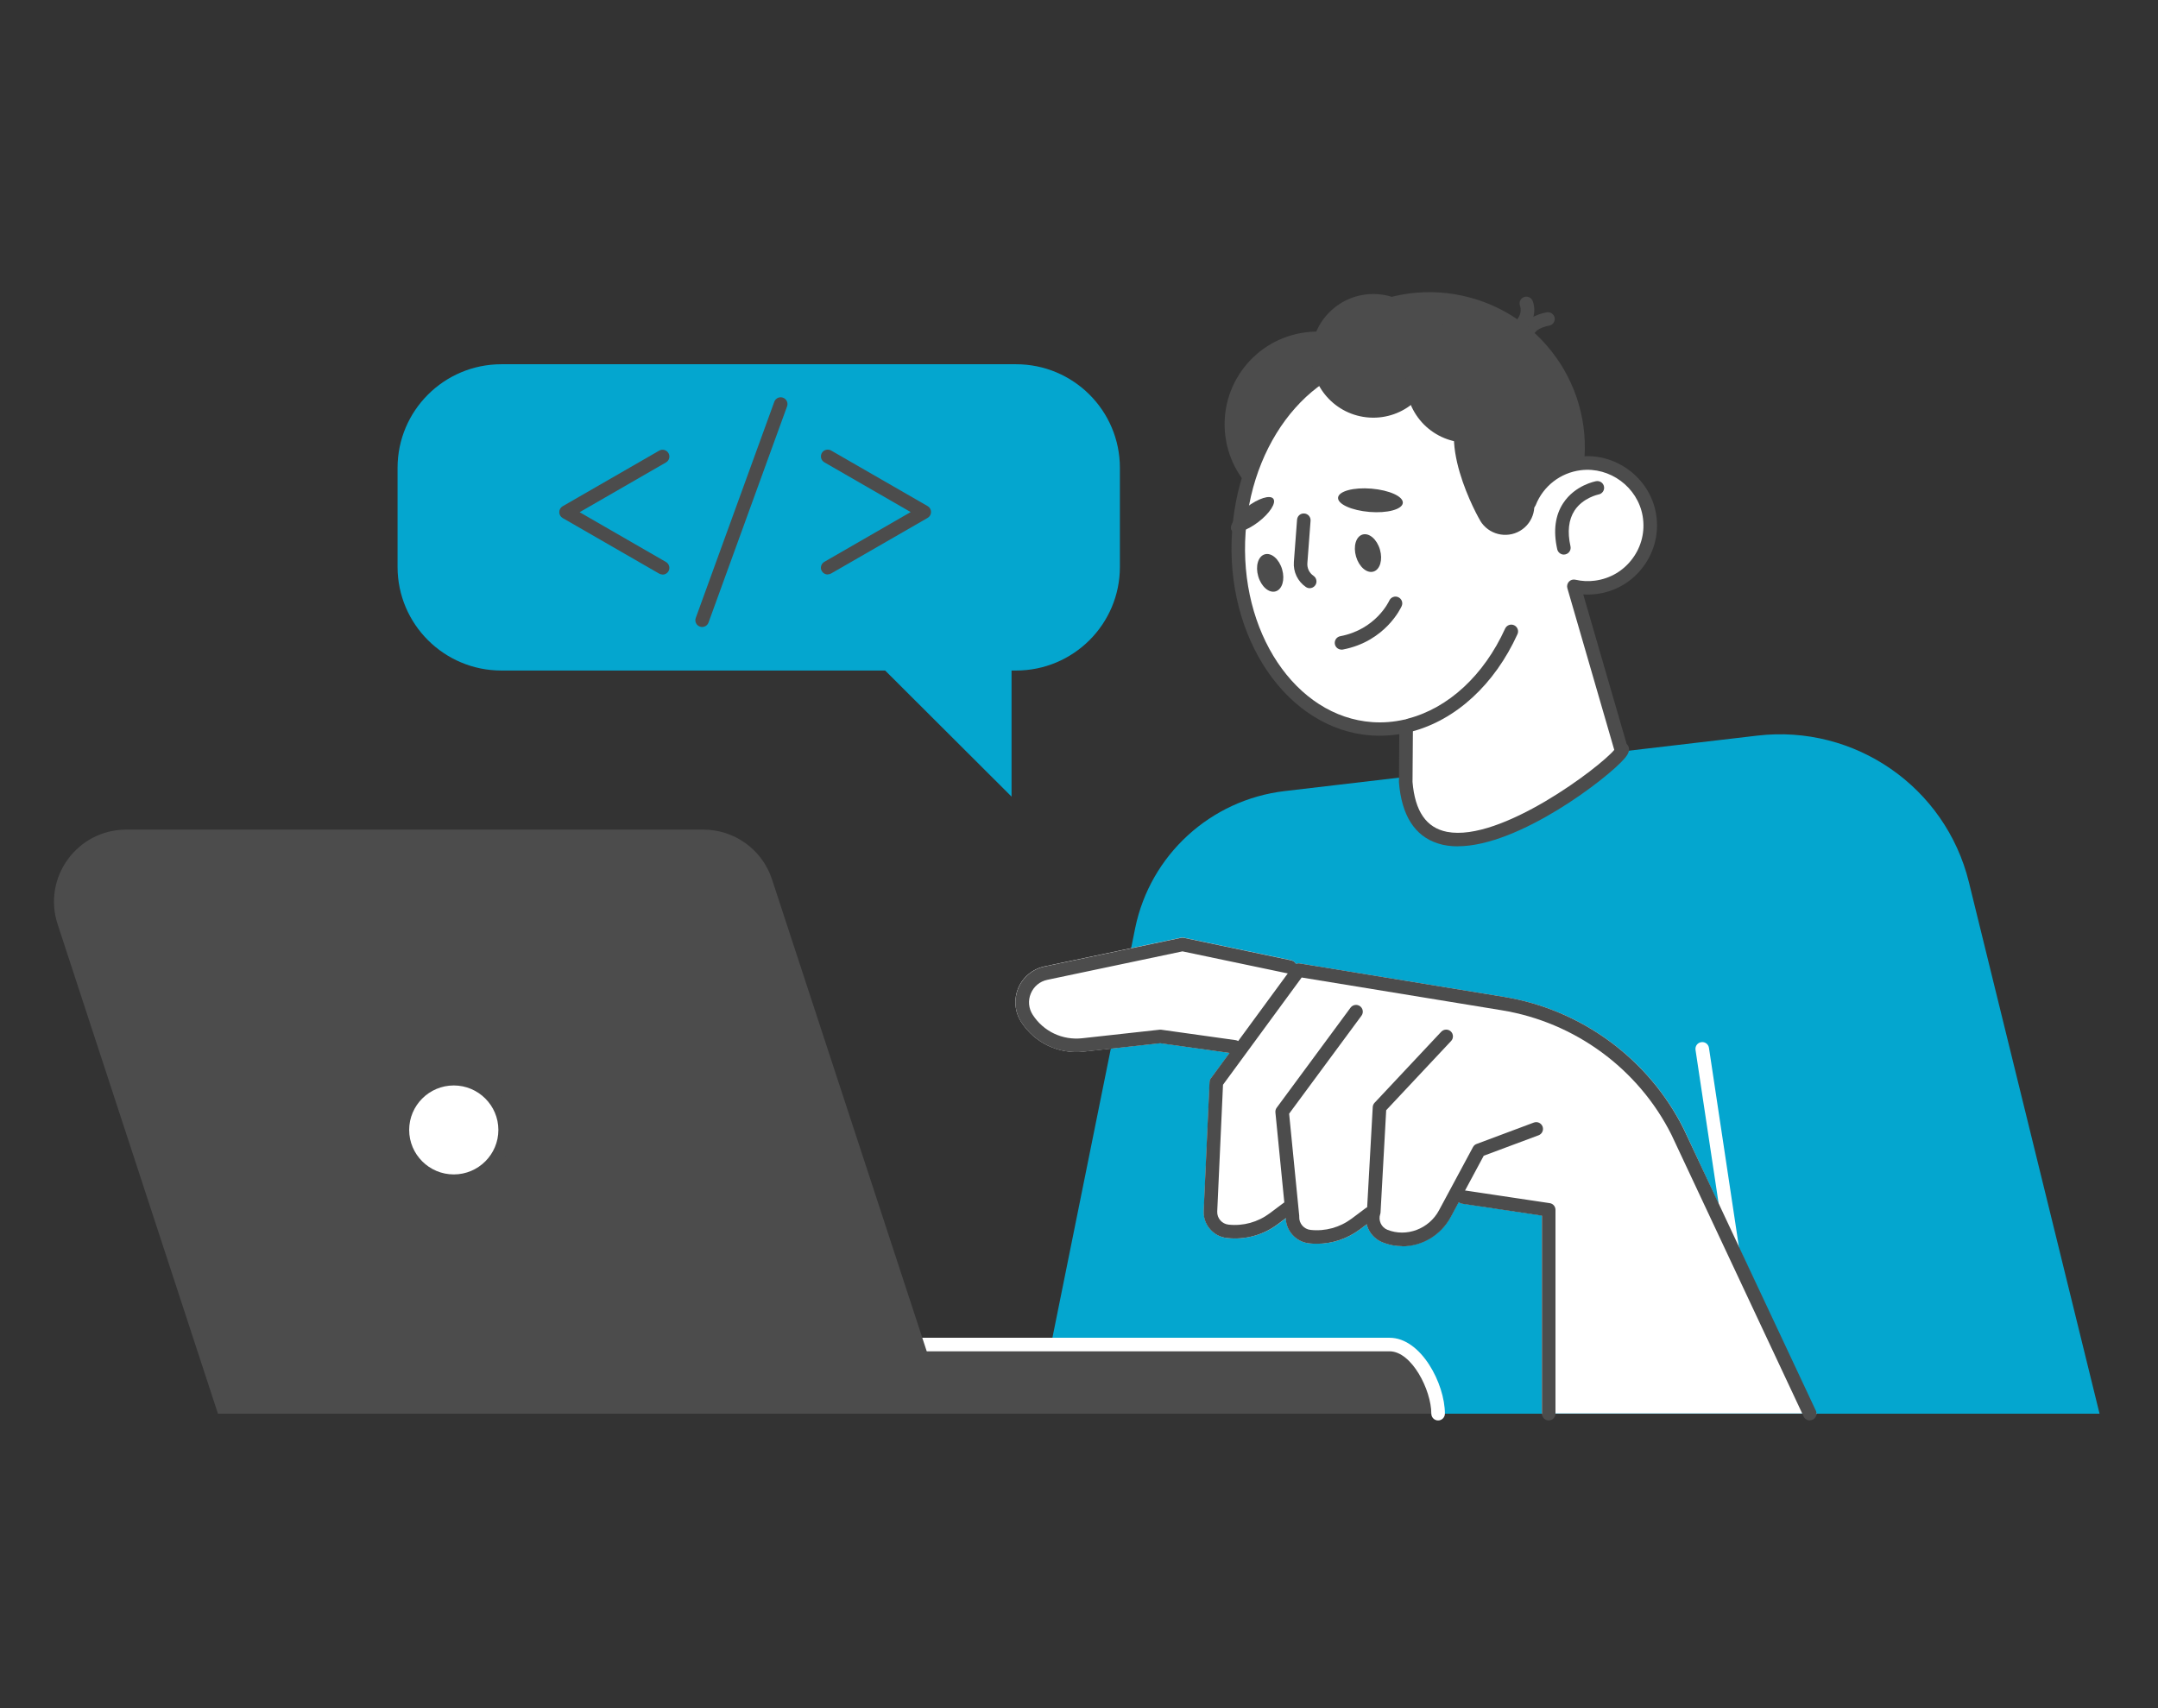 <svg width="480" height="380" viewBox="0 0 480 380" fill="none" xmlns="http://www.w3.org/2000/svg">
<rect x="0" y="0" width="480" height="380" fill="#333333" stroke="none"/>
<g clip-path="url(#clip0_5663_19813)">
<path d="M466.999 314.493L437.934 196.232C432.74 175.081 412.553 161.115 390.886 163.646L285.754 175.985C269.251 177.928 255.858 190.191 252.507 206.416L230.674 314.493H466.999Z" fill="#04A6CF"/>
<path d="M351.301 108.497C356.297 90.124 345.42 71.189 327.007 66.205C308.593 61.22 289.616 72.073 284.62 90.445C279.624 108.818 290.501 127.753 308.915 132.737C327.328 137.722 346.305 126.869 351.301 108.497Z" fill="#4C4C4C"/>
<path d="M272.558 97.043C274.023 108.342 284.396 116.297 295.72 114.835C307.044 113.374 315.016 103.024 313.551 91.725C312.087 80.427 301.714 72.472 290.39 73.934C279.066 75.395 271.094 85.745 272.558 97.043Z" fill="#4C4C4C"/>
<path d="M305.156 162.11C287.204 160.859 273.962 141.23 275.563 118.27C277.178 95.311 293.032 77.715 310.984 78.98C325.977 80.035 337.679 93.88 340.2 111.792C342.012 107.228 346.195 103.747 351.434 103.1C358.726 102.196 365.642 107.318 366.88 114.549C368.208 122.368 362.758 129.659 354.952 130.669C353.276 130.88 351.645 130.774 350.09 130.428L360.569 166.569C365.083 166.192 315.378 206.823 312.69 173.951L312.781 161.522C310.32 162.08 307.768 162.306 305.171 162.125L305.156 162.11Z" fill="white"/>
<path d="M324.256 188.278C322.686 188.278 321.191 188.082 319.817 187.63C314.683 185.988 311.769 181.423 311.165 174.056L311.241 163.33C309.172 163.661 307.104 163.752 305.05 163.616C286.298 162.306 272.392 141.923 274.053 118.165C275.713 94.422 292.337 76.178 311.09 77.474C325.298 78.468 337.15 90.581 340.94 107.454C343.416 104.245 347.1 102.105 351.237 101.593C359.315 100.584 366.985 106.278 368.344 114.278C369.054 118.451 368.057 122.624 365.536 126.029C363.014 129.434 359.315 131.603 355.118 132.145C354.136 132.266 353.155 132.296 352.158 132.236L361.806 165.484C361.957 165.62 362.078 165.786 362.154 165.936C362.742 167.081 361.806 168.181 361.368 168.708C357.684 173.047 337.935 188.263 324.256 188.263V188.278ZM312.766 160.001C313.113 160.001 313.445 160.121 313.717 160.332C314.079 160.618 314.291 161.055 314.276 161.522L314.185 173.951C314.729 180.474 317.235 184.15 321.855 185.054C333.783 187.374 355.797 170.727 359.058 166.825L348.625 130.85C348.474 130.337 348.625 129.78 348.972 129.403C349.335 129.012 349.878 128.846 350.407 128.967C351.856 129.298 353.321 129.373 354.74 129.177C358.122 128.741 361.097 126.993 363.12 124.251C365.143 121.524 365.943 118.165 365.37 114.805C364.267 108.372 358.092 103.793 351.6 104.606C347.1 105.164 343.265 108.131 341.589 112.365C341.332 112.997 340.683 113.389 340.004 113.314C339.324 113.239 338.781 112.711 338.69 112.033C336.214 94.452 324.769 81.496 310.863 80.517C293.756 79.312 278.597 96.32 277.057 118.421C275.502 140.506 288.155 159.458 305.247 160.648C307.617 160.814 310.018 160.618 312.403 160.076C312.509 160.046 312.63 160.031 312.735 160.031L312.766 160.001Z" fill="#4C4C4C"/>
<path d="M347.855 123.377C347.16 123.377 346.541 122.895 346.375 122.202C345.454 118.089 345.907 114.624 347.734 111.883C350.346 107.936 354.83 107.077 355.027 107.047C355.857 106.896 356.627 107.438 356.778 108.252C356.929 109.065 356.386 109.849 355.57 110C355.57 110 352.113 110.693 350.225 113.57C348.897 115.604 348.595 118.285 349.319 121.539C349.501 122.353 348.987 123.151 348.172 123.332C348.066 123.362 347.945 123.362 347.84 123.362L347.855 123.377Z" fill="#4C4C4C"/>
<path d="M313.551 162.833C312.887 162.833 312.268 162.381 312.087 161.703C311.875 160.905 312.359 160.076 313.159 159.865C322.188 157.515 330.069 150.208 334.78 139.844C335.127 139.09 336.018 138.744 336.773 139.09C337.528 139.437 337.875 140.326 337.528 141.079C332.44 152.272 323.834 160.181 313.929 162.773C313.808 162.803 313.672 162.818 313.551 162.818V162.833Z" fill="#4C4C4C"/>
<path d="M283.218 110.949C283.928 111.868 282.418 114.203 279.866 116.146C277.314 118.089 274.657 118.933 273.962 118.014C273.253 117.095 274.763 114.76 277.314 112.817C279.866 110.858 282.523 110.03 283.218 110.949Z" fill="#4C4C4C"/>
<path d="M312.027 111.883C311.906 113.314 308.584 114.218 304.613 113.886C300.627 113.555 297.502 112.139 297.623 110.708C297.743 109.276 301.065 108.372 305.036 108.704C309.022 109.035 312.148 110.451 312.027 111.883Z" fill="#4C4C4C"/>
<path d="M291.311 130.85C291.009 130.85 290.722 130.759 290.45 130.578C288.639 129.328 287.627 127.204 287.793 125.019L288.503 115.619C288.563 114.79 289.273 114.157 290.118 114.233C290.949 114.293 291.568 115.016 291.507 115.845L290.798 125.245C290.707 126.39 291.22 127.46 292.172 128.108C292.851 128.575 293.032 129.524 292.549 130.202C292.262 130.624 291.779 130.85 291.311 130.85Z" fill="#4C4C4C"/>
<path d="M298.392 144.514C297.682 144.514 297.048 144.017 296.912 143.293C296.761 142.48 297.29 141.681 298.12 141.531C306.017 140.024 308.901 133.863 309.022 133.607C309.369 132.853 310.26 132.507 311.015 132.853C311.77 133.2 312.117 134.074 311.77 134.842C311.634 135.158 308.176 142.691 298.679 144.499C298.588 144.514 298.483 144.529 298.392 144.529V144.514Z" fill="#4C4C4C"/>
<path d="M319.222 80.012C319.692 72.43 313.913 65.904 306.315 65.435C298.716 64.966 292.175 70.732 291.705 78.314C291.235 85.896 297.014 92.422 304.612 92.891C312.211 93.36 318.752 87.594 319.222 80.012Z" fill="#4C4C4C"/>
<path d="M314.639 91.741C318.52 98.279 326.975 100.448 333.528 96.576C340.081 92.705 342.255 84.268 338.374 77.73C334.494 71.192 326.039 69.022 319.486 72.894C312.933 76.766 310.759 85.202 314.639 91.741Z" fill="#4C4C4C"/>
<path d="M329.224 115.815C331.051 118.888 335.022 119.897 338.102 118.09C341.182 116.267 342.194 112.304 340.382 109.231C338.555 106.158 336.849 82.506 328.107 87.673C317.734 93.79 327.427 112.741 329.239 115.815H329.224Z" fill="#4C4C4C"/>
<path d="M340.26 74.551C339.958 74.551 339.641 74.461 339.37 74.265C338.69 73.768 338.554 72.834 339.037 72.156C340.562 70.077 343.718 69.535 344.08 69.474C344.896 69.354 345.681 69.911 345.802 70.725C345.922 71.553 345.364 72.322 344.549 72.442C343.96 72.533 342.148 73.015 341.483 73.919C341.181 74.325 340.729 74.536 340.26 74.536V74.551Z" fill="#4C4C4C"/>
<path d="M338.646 73.482C338.284 73.482 337.936 73.361 337.65 73.105C337.031 72.548 336.97 71.614 337.514 70.981C337.574 70.906 338.646 69.61 338.087 68.013C337.801 67.23 338.208 66.371 338.993 66.085C339.779 65.799 340.639 66.205 340.926 66.989C342.119 70.288 339.869 72.849 339.779 72.954C339.477 73.286 339.069 73.467 338.646 73.467V73.482Z" fill="#4C4C4C"/>
<path d="M301.622 123.814C302.287 126.089 304.008 127.596 305.488 127.159C306.952 126.737 307.602 124.537 306.937 122.263C306.273 119.988 304.552 118.481 303.072 118.918C301.592 119.355 300.958 121.539 301.622 123.814Z" fill="#4C4C4C"/>
<path d="M279.867 128.213C280.531 130.488 282.252 131.995 283.732 131.558C285.212 131.121 285.846 128.936 285.181 126.662C284.517 124.387 282.796 122.88 281.316 123.317C279.836 123.754 279.202 125.938 279.867 128.213Z" fill="#4C4C4C"/>
<path d="M141.471 314.493H319.877C319.877 308.543 315.046 299.112 309.082 299.112H141.471V314.493Z" fill="#4C4C4C"/>
<path d="M319.877 316C319.047 316 318.367 315.322 318.367 314.493C318.367 309.266 314.019 300.618 309.082 300.618H141.471C140.64 300.618 139.961 299.941 139.961 299.112C139.961 298.283 140.64 297.605 141.471 297.605H309.082C316.103 297.605 321.387 307.85 321.387 314.493C321.387 315.322 320.708 316 319.877 316Z" fill="white"/>
<path d="M210.699 314.494H48.478L12.83 205.648C9.388 195.268 17.133 184.557 28.095 184.557H156.434C163.364 184.557 169.525 189.001 171.699 195.569L210.684 314.509L210.699 314.494Z" fill="#4C4C4C"/>
<path d="M100.932 262.775C107.244 262.775 112.361 257.669 112.361 251.371C112.361 245.072 107.244 239.966 100.932 239.966C94.619 239.966 89.502 245.072 89.502 251.371C89.502 257.669 94.619 262.775 100.932 262.775Z" fill="white"/>
<path d="M100.932 264.266C93.805 264.266 87.992 258.481 87.992 251.356C87.992 244.23 93.79 238.445 100.932 238.445C108.073 238.445 113.871 244.23 113.871 251.356C113.871 258.481 108.073 264.266 100.932 264.266ZM100.932 241.473C95.466 241.473 91.012 245.917 91.012 251.371C91.012 256.824 95.466 261.268 100.932 261.268C106.398 261.268 110.852 256.824 110.852 251.371C110.852 245.917 106.398 241.473 100.932 241.473Z" fill="#4C4C4C"/>
<path d="M387.671 294.969C386.931 294.969 386.297 294.427 386.176 293.689L377.132 233.564C377.011 232.735 377.569 231.967 378.4 231.846C379.23 231.711 380 232.283 380.121 233.112L389.165 293.237C389.286 294.065 388.727 294.834 387.897 294.954C387.822 294.954 387.746 294.969 387.671 294.969Z" fill="white"/>
<path d="M403.918 314.493L374.521 251.145C366.715 235.567 351.782 224.6 334.57 221.783L289.123 214.341C288.805 214.295 288.504 214.341 288.232 214.476C288.035 214.054 287.688 213.723 287.19 213.617L263.304 208.601C263.092 208.556 262.881 208.556 262.685 208.601L232.321 214.988C229.694 215.546 227.505 217.354 226.478 219.824C225.451 222.295 225.693 225.112 227.157 227.372C230.177 232.042 235.507 234.558 241.033 233.94L258.049 232.057L273.51 234.227L269.343 239.906C269.162 240.147 269.071 240.433 269.056 240.72L267.758 269.373C267.622 272.432 269.902 275.083 272.937 275.415C276.983 275.851 280.999 274.752 284.261 272.326L286.012 271.016C286.103 273.863 288.292 276.273 291.176 276.59C291.765 276.65 292.339 276.68 292.912 276.68C296.355 276.68 299.707 275.58 302.485 273.486L303.995 272.356C304.448 274.089 305.686 275.61 307.513 276.364C308.947 276.936 310.427 277.207 311.891 277.207C316.255 277.207 320.468 274.782 322.702 270.624L324.454 267.355C324.665 267.551 324.922 267.701 325.224 267.746L342.95 270.398V314.448C342.95 314.855 343.116 314.162 343.402 314.448C343.689 314.719 344.067 314.448 344.459 314.448H344.49H402.574C403.088 314.448 403.571 314.885 403.828 314.448C404.099 314.011 404.114 314.915 403.888 314.448L403.918 314.493Z" fill="white"/>
<path d="M402.558 316C401.984 316 401.441 315.684 401.184 315.126L371.787 252.455C364.434 237.782 350.317 227.417 334.055 224.751L289.529 217.459L272.03 241.322L270.746 269.524C270.686 270.985 271.773 272.266 273.238 272.432C276.514 272.793 279.775 271.889 282.418 269.916L285.513 267.596C286.177 267.099 287.128 267.234 287.627 267.897C288.125 268.56 287.989 269.509 287.325 270.006L284.229 272.326C280.968 274.767 276.952 275.867 272.905 275.415C269.855 275.083 267.591 272.432 267.727 269.373L269.025 240.72C269.025 240.418 269.146 240.132 269.312 239.906L287.627 214.928C287.959 214.476 288.533 214.235 289.091 214.326L334.538 221.768C351.751 224.585 366.699 235.567 374.49 251.13L403.902 313.831C404.249 314.584 403.932 315.488 403.177 315.834C402.966 315.925 402.754 315.97 402.543 315.97L402.558 316Z" fill="#4C4C4C"/>
<path d="M292.913 276.695C292.339 276.695 291.75 276.665 291.176 276.605C288.172 276.273 285.907 273.697 285.982 270.684L283.687 247.469C283.657 247.092 283.748 246.731 283.974 246.429L300.402 224.163C300.9 223.5 301.836 223.35 302.515 223.847C303.18 224.344 303.331 225.278 302.832 225.956L286.737 247.755L288.987 270.488C288.987 270.488 288.987 270.639 288.987 270.699C288.927 272.16 290.014 273.441 291.478 273.607C294.755 273.968 298.016 273.064 300.658 271.091L303.753 268.771C304.418 268.274 305.369 268.409 305.867 269.072C306.366 269.735 306.23 270.684 305.565 271.181L302.47 273.501C299.677 275.58 296.34 276.695 292.897 276.695H292.913Z" fill="#4C4C4C"/>
<path d="M311.905 277.237C310.441 277.237 308.946 276.966 307.527 276.394C304.658 275.219 303.208 272.16 304.054 269.328L305.337 246.279C305.352 245.932 305.503 245.586 305.745 245.329L320.572 229.526C321.146 228.924 322.097 228.893 322.701 229.451C323.305 230.023 323.335 230.972 322.776 231.575L308.327 246.987L307.074 269.69C307.074 269.825 307.043 269.961 306.998 270.097C306.53 271.483 307.225 273.019 308.583 273.577C312.856 275.294 317.869 273.381 320.074 269.253L327.638 255.182C327.804 254.866 328.091 254.61 328.438 254.489L341.167 249.729C341.952 249.442 342.812 249.834 343.114 250.617C343.401 251.401 343.009 252.259 342.223 252.561L330.024 257.11L322.731 270.684C320.496 274.842 316.284 277.268 311.92 277.268L311.905 277.237Z" fill="#4C4C4C"/>
<path d="M274.641 234.377C274.641 234.377 274.506 234.377 274.43 234.377L258.063 232.087L241.047 233.97C235.521 234.573 230.191 232.057 227.171 227.402C225.706 225.157 225.465 222.34 226.492 219.854C227.518 217.384 229.708 215.576 232.335 215.019L262.698 208.631C262.895 208.586 263.121 208.586 263.317 208.631L287.204 213.648C288.019 213.813 288.547 214.612 288.366 215.425C288.2 216.239 287.4 216.751 286.585 216.585L263.015 211.644L232.969 217.971C231.293 218.318 229.949 219.433 229.285 221.014C228.621 222.596 228.787 224.329 229.708 225.76C232.108 229.466 236.321 231.455 240.715 230.972L257.912 229.074C258.033 229.074 258.169 229.074 258.29 229.074L274.838 231.394C275.668 231.515 276.242 232.268 276.121 233.097C276.015 233.85 275.366 234.392 274.626 234.392L274.641 234.377Z" fill="#4C4C4C"/>
<path d="M344.474 316C343.643 316 342.964 315.322 342.964 314.493V270.443L325.238 267.792C324.407 267.671 323.849 266.903 323.97 266.074C324.09 265.246 324.86 264.673 325.691 264.809L344.7 267.656C345.44 267.761 345.983 268.394 345.983 269.147V314.493C345.983 315.322 345.304 316 344.474 316Z" fill="#4C4C4C"/>
<path d="M225.994 81.029H111.531C98.772 81.029 88.43 91.349 88.43 104.079V126.119C88.43 138.849 98.772 149.169 111.531 149.169H196.884L224.998 177.22V149.169H225.994C238.753 149.169 249.095 138.849 249.095 126.119V104.079C249.095 91.349 238.753 81.029 225.994 81.029Z" fill="#04A6CF"/>
<path d="M147.375 127.806C147.118 127.806 146.861 127.746 146.62 127.611L125.149 115.242C124.681 114.971 124.395 114.474 124.395 113.932C124.395 113.389 124.681 112.892 125.149 112.621L146.62 100.252C147.345 99.831 148.266 100.087 148.688 100.81C149.111 101.533 148.854 102.452 148.13 102.874L128.924 113.947L148.13 125.019C148.854 125.441 149.096 126.36 148.688 127.083C148.401 127.565 147.903 127.837 147.375 127.837V127.806Z" fill="#4C4C4C"/>
<path d="M184.11 127.806C183.581 127.806 183.083 127.535 182.796 127.053C182.373 126.33 182.63 125.411 183.355 124.989L202.56 113.916L183.355 102.844C182.63 102.422 182.388 101.503 182.796 100.78C183.204 100.057 184.14 99.816 184.864 100.222L206.335 112.591C206.803 112.862 207.09 113.359 207.09 113.901C207.09 114.444 206.803 114.941 206.335 115.212L184.864 127.581C184.623 127.716 184.366 127.776 184.11 127.776V127.806Z" fill="#4C4C4C"/>
<path d="M156.177 139.482C156.011 139.482 155.83 139.452 155.664 139.392C154.879 139.105 154.471 138.247 154.758 137.463L172.227 89.375C172.514 88.592 173.375 88.185 174.16 88.472C174.945 88.758 175.353 89.616 175.066 90.4L157.596 138.488C157.37 139.105 156.796 139.482 156.177 139.482Z" fill="#4C4C4C"/>
</g>
<defs>
<clipPath id="clip0_5663_19813">
<rect width="455" height="251" fill="white" transform="translate(12 65)"/>
</clipPath>
</defs>
</svg>
